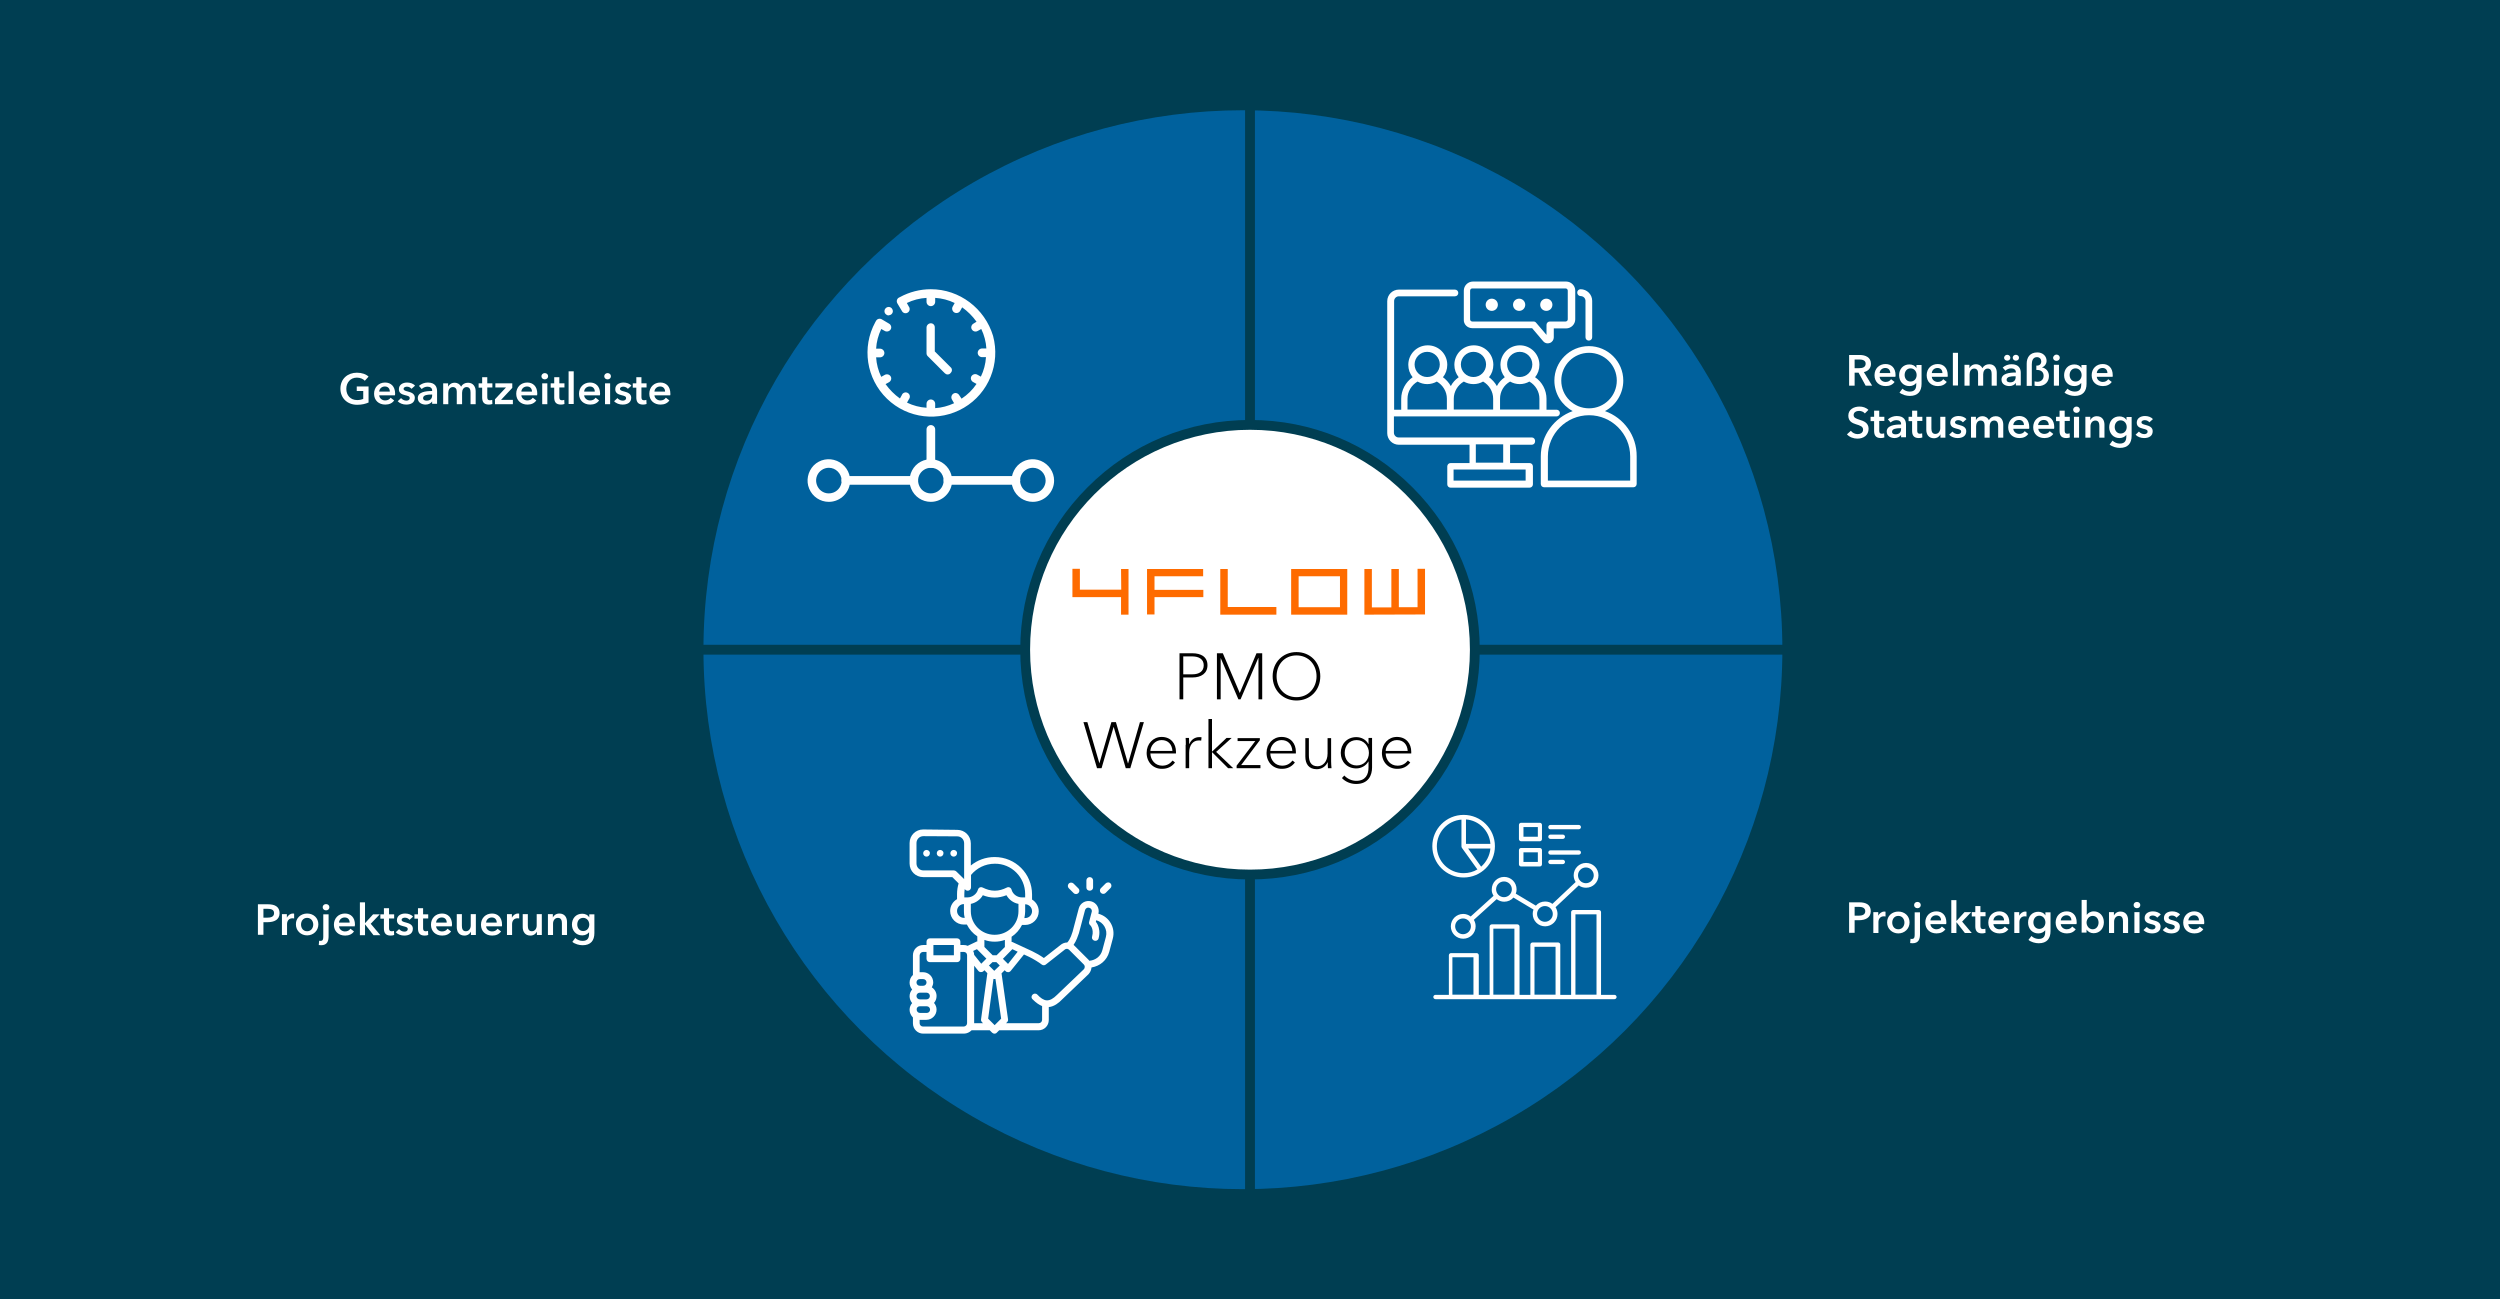 <?xml version="1.0" encoding="UTF-8"?>
<svg xmlns="http://www.w3.org/2000/svg" xmlns:xlink="http://www.w3.org/1999/xlink" version="1.1" id="Layer_1" x="0px" y="0px" viewBox="0 0 1269.8 660" style="enable-background:new 0 0 1269.8 660;" xml:space="preserve">
<style type="text/css">
	.st0{fill:#003E52;}
	.st1{fill:#00619D;}
	.st2{fill:none;stroke:#003E52;stroke-width:5;stroke-miterlimit:10;}
	.st3{fill:#FFFFFF;}
	.st4{clip-path:url(#SVGID_00000011740807697283842600000007461127516967469237_);}
	.st5{fill:#FE6B00;}
</style>
<rect class="st0" width="1269.8" height="660"></rect>
<g>
	<circle class="st1" cx="631.3" cy="330" r="274"></circle>
	<line class="st2" x1="634.9" y1="55.4" x2="634.9" y2="605"></line>
	<line class="st2" x1="906.3" y1="330" x2="356.9" y2="330"></line>
	<g>
		
			<ellipse transform="matrix(0.707 -0.707 0.707 0.707 -47.382 545.61)" class="st3" cx="634.9" cy="330" rx="114.2" ry="114.2"></ellipse>
		<path class="st0" d="M634.9,218.3c61.7,0,111.7,50,111.7,111.7s-50,111.7-111.7,111.7s-111.7-50-111.7-111.7    S573.2,218.3,634.9,218.3 M634.9,213.3c-31.2,0-60.5,12.1-82.5,34.2c-22,22-34.2,51.4-34.2,82.5s12.1,60.5,34.2,82.5    c22,22,51.4,34.2,82.5,34.2s60.5-12.1,82.5-34.2c22-22,34.2-51.4,34.2-82.5s-12.1-60.5-34.2-82.5    C695.4,225.4,666.1,213.3,634.9,213.3L634.9,213.3z"></path>
	</g>
</g>
<g>
	<path class="st3" d="M187.3,204.4c-1.6,0.7-3.4,1.2-5.9,1.2c-5,0-8.5-3.4-8.5-8.2c0-5,3.7-8.1,8.4-8.1c2.5,0,4.7,0.8,5.9,2   l-1.9,2.1c-0.8-0.9-2.3-1.6-4-1.6c-3.3,0-5.4,2.5-5.4,5.7c0,3.3,2.1,5.7,5.5,5.7c1.2,0,2.2-0.2,3.1-0.6v-4h-3.3v-2.3h6V204.4z"></path>
	<path class="st3" d="M200.6,200.8h-8c0.1,1.5,1.5,2.6,3,2.6c1.3,0,2.2-0.5,2.8-1.4l1.8,1.4c-1,1.4-2.5,2.1-4.5,2.1   c-3.3,0-5.7-2.1-5.7-5.5c0-3.4,2.4-5.7,5.6-5.7c2.9,0,5.1,1.9,5.1,5.7C200.6,200.4,200.6,200.6,200.6,200.8z M198,198.9   c0-1.4-0.8-2.6-2.5-2.6c-1.6,0-2.8,1.1-2.9,2.6H198z"></path>
	<path class="st3" d="M209,197.5c-0.5-0.6-1.3-1.1-2.3-1.1c-0.8,0-1.7,0.3-1.7,1.1c0,0.8,0.8,1,2.3,1.4c1.6,0.4,3.4,1.1,3.4,3.1   c0,2.6-2.1,3.5-4.4,3.5c-1.6,0-3.3-0.6-4.3-1.7l1.7-1.6c0.6,0.7,1.6,1.3,2.7,1.3c0.8,0,1.7-0.3,1.7-1.3c0-0.9-0.8-1.1-2.4-1.5   c-1.6-0.4-3.1-1-3.1-3c0-2.4,2.1-3.4,4.2-3.4c1.5,0,3.1,0.5,4,1.6L209,197.5z"></path>
	<path class="st3" d="M219.5,203.9L219.5,203.9c-0.6,0.9-1.8,1.6-3.3,1.6c-1.7,0-4-0.8-4-3.3c0-3.1,4-3.6,7.3-3.6v-0.3   c0-1.3-1.1-1.9-2.4-1.9c-1.1,0-2.2,0.5-2.9,1.2l-1.4-1.6c1.2-1.1,2.9-1.7,4.5-1.7c3.8,0,4.7,2.3,4.7,4.4v6.4h-2.5V203.9z    M219.5,200.4h-0.6c-1.7,0-4,0.2-4,1.8c0,1,0.9,1.3,1.8,1.3c1.8,0,2.8-1,2.8-2.7V200.4z"></path>
	<path class="st3" d="M241.6,198.7v6.6h-2.6v-5.9c0-1.3-0.3-2.8-2-2.8c-1.6,0-2.3,1.5-2.3,2.9v5.8H232v-6.4c0-1.3-0.6-2.3-2-2.3   c-1.6,0-2.3,1.5-2.3,2.9v5.8h-2.6v-10.6h2.5v1.7h0c0.5-1,1.6-2,3.3-2c1.6,0,2.7,0.8,3.3,2c0.7-1.3,1.9-2,3.5-2   C240.4,194.4,241.6,196.5,241.6,198.7z"></path>
	<path class="st3" d="M243.1,196.8v-2.1h1.8v-3.1h2.6v3.1h2.6v2.1h-2.6v4.9c0,0.9,0.2,1.6,1.4,1.6c0.4,0,0.8-0.1,1.1-0.2l0.1,2.1   c-0.5,0.2-1.2,0.3-1.8,0.3c-2.8,0-3.4-1.7-3.4-3.7v-4.9H243.1z"></path>
	<path class="st3" d="M251.3,202.9l5.7-6.1h-5.4v-2.1h8.6v2.3l-5.7,6.1h6v2.2h-9.1V202.9z"></path>
	<path class="st3" d="M272.8,200.8h-8c0.1,1.5,1.5,2.6,3,2.6c1.3,0,2.2-0.5,2.8-1.4l1.8,1.4c-1,1.4-2.5,2.1-4.5,2.1   c-3.3,0-5.7-2.1-5.7-5.5c0-3.4,2.4-5.7,5.6-5.7c2.9,0,5.1,1.9,5.1,5.7C272.8,200.4,272.8,200.6,272.8,200.8z M270.2,198.9   c0-1.4-0.8-2.6-2.5-2.6c-1.6,0-2.8,1.1-2.9,2.6H270.2z"></path>
	<path class="st3" d="M276.7,189.5c1,0,1.7,0.7,1.7,1.6c0,0.9-0.7,1.6-1.7,1.6c-1,0-1.7-0.7-1.7-1.6   C275,190.3,275.7,189.5,276.7,189.5z M275.4,194.7h2.6v10.6h-2.6V194.7z"></path>
	<path class="st3" d="M279.7,196.8v-2.1h1.8v-3.1h2.6v3.1h2.6v2.1h-2.6v4.9c0,0.9,0.2,1.6,1.4,1.6c0.4,0,0.8-0.1,1.1-0.2l0.1,2.1   c-0.5,0.2-1.2,0.3-1.8,0.3c-2.8,0-3.4-1.7-3.4-3.7v-4.9H279.7z"></path>
	<path class="st3" d="M288.8,188.6h2.6v16.6h-2.6V188.6z"></path>
	<path class="st3" d="M304.7,200.8h-8c0.1,1.5,1.5,2.6,3,2.6c1.3,0,2.2-0.5,2.8-1.4l1.8,1.4c-1,1.4-2.5,2.1-4.5,2.1   c-3.3,0-5.7-2.1-5.7-5.5c0-3.4,2.4-5.7,5.6-5.7c2.9,0,5.1,1.9,5.1,5.7C304.7,200.4,304.7,200.6,304.7,200.8z M302.1,198.9   c0-1.4-0.8-2.6-2.5-2.6c-1.6,0-2.8,1.1-2.9,2.6H302.1z"></path>
	<path class="st3" d="M308.6,189.5c1,0,1.7,0.7,1.7,1.6c0,0.9-0.7,1.6-1.7,1.6c-1,0-1.7-0.7-1.7-1.6   C306.9,190.3,307.6,189.5,308.6,189.5z M307.3,194.7h2.6v10.6h-2.6V194.7z"></path>
	<path class="st3" d="M318.9,197.5c-0.5-0.6-1.3-1.1-2.3-1.1c-0.8,0-1.7,0.3-1.7,1.1c0,0.8,0.8,1,2.3,1.4c1.6,0.4,3.4,1.1,3.4,3.1   c0,2.6-2.1,3.5-4.4,3.5c-1.6,0-3.3-0.6-4.3-1.7l1.7-1.6c0.6,0.7,1.6,1.3,2.7,1.3c0.8,0,1.7-0.3,1.7-1.3c0-0.9-0.8-1.1-2.4-1.5   c-1.6-0.4-3.1-1-3.1-3c0-2.4,2.1-3.4,4.2-3.4c1.5,0,3.1,0.5,4,1.6L318.9,197.5z"></path>
	<path class="st3" d="M321.4,196.8v-2.1h1.8v-3.1h2.6v3.1h2.6v2.1h-2.6v4.9c0,0.9,0.2,1.6,1.4,1.6c0.4,0,0.8-0.1,1.1-0.2l0.1,2.1   c-0.5,0.2-1.2,0.3-1.8,0.3c-2.8,0-3.4-1.7-3.4-3.7v-4.9H321.4z"></path>
	<path class="st3" d="M340.4,200.8h-8c0.1,1.5,1.5,2.6,3,2.6c1.3,0,2.2-0.5,2.8-1.4l1.8,1.4c-1,1.4-2.5,2.1-4.5,2.1   c-3.3,0-5.7-2.1-5.7-5.5c0-3.4,2.4-5.7,5.6-5.7c2.9,0,5.1,1.9,5.1,5.7C340.5,200.4,340.5,200.6,340.4,200.8z M337.8,198.9   c0-1.4-0.8-2.6-2.5-2.6c-1.6,0-2.8,1.1-2.9,2.6H337.8z"></path>
</g>
<g>
	<path class="st3" d="M939.2,180.3h5.4c2.9,0,5.7,1.2,5.7,4.5c0,2.2-1.4,3.7-3.6,4.2l4.2,6.9h-3.3l-3.6-6.6h-2v6.6h-2.8V180.3z    M944.3,187c1.6,0,3.3-0.4,3.3-2.3c0-1.7-1.7-2.1-3.1-2.1H942v4.4H944.3z"></path>
	<path class="st3" d="M962.7,191.4h-8c0.1,1.5,1.5,2.6,3,2.6c1.3,0,2.2-0.5,2.8-1.4l1.8,1.4c-1,1.4-2.5,2.1-4.5,2.1   c-3.3,0-5.7-2.1-5.7-5.5c0-3.4,2.4-5.7,5.6-5.7c2.9,0,5.1,1.9,5.1,5.7C962.7,191,962.7,191.2,962.7,191.4z M960.1,189.5   c0-1.4-0.8-2.6-2.5-2.6c-1.6,0-2.8,1.1-2.9,2.6H960.1z"></path>
	<path class="st3" d="M976,185.3v9.6c0,3.8-1.8,6.2-6,6.2c-1.7,0-3.9-0.6-5.2-1.7l1.5-2c1,1,2.4,1.5,3.7,1.5c2.6,0,3.3-1.5,3.3-3.6   v-0.8h0c-0.8,1-2,1.6-3.5,1.6c-3.2,0-5.2-2.5-5.2-5.5c0-3.1,2-5.5,5.2-5.5c1.5,0,2.9,0.6,3.6,1.9h0v-1.6H976z M967.4,190.5   c0,1.7,1.1,3.3,3,3.3c2,0,3.1-1.6,3.1-3.3c0-1.8-1.2-3.4-3.1-3.4S967.4,188.7,967.4,190.5z"></path>
	<path class="st3" d="M989.2,191.4h-8c0.1,1.5,1.5,2.6,3,2.6c1.3,0,2.2-0.5,2.8-1.4l1.8,1.4c-1,1.4-2.5,2.1-4.5,2.1   c-3.3,0-5.7-2.1-5.7-5.5c0-3.4,2.4-5.7,5.6-5.7c2.9,0,5.1,1.9,5.1,5.7C989.3,191,989.3,191.2,989.2,191.4z M986.6,189.5   c0-1.4-0.8-2.6-2.5-2.6c-1.6,0-2.8,1.1-2.9,2.6H986.6z"></path>
	<path class="st3" d="M991.9,179.2h2.6v16.6h-2.6V179.2z"></path>
	<path class="st3" d="M1014.2,189.3v6.6h-2.6V190c0-1.3-0.3-2.8-2-2.8c-1.6,0-2.3,1.5-2.3,2.9v5.8h-2.6v-6.4c0-1.3-0.6-2.3-2-2.3   c-1.6,0-2.3,1.5-2.3,2.9v5.8h-2.6v-10.6h2.5v1.7h0c0.5-1,1.6-2,3.3-2c1.6,0,2.7,0.8,3.3,2c0.7-1.3,1.9-2,3.5-2   C1013.1,185,1014.2,187.1,1014.2,189.3z"></path>
	<path class="st3" d="M1023.9,194.5L1023.9,194.5c-0.6,0.9-1.8,1.6-3.3,1.6c-1.7,0-4-0.8-4-3.3c0-3.1,4-3.6,7.3-3.6V189   c0-1.3-1.1-1.9-2.4-1.9c-1.1,0-2.2,0.5-2.9,1.2l-1.4-1.6c1.2-1.1,2.9-1.7,4.5-1.7c3.8,0,4.7,2.3,4.7,4.4v6.4h-2.5V194.5z    M1019.5,180.2c0.9,0,1.6,0.7,1.6,1.5c0,0.9-0.7,1.5-1.6,1.5c-0.9,0-1.6-0.7-1.6-1.5C1018,180.9,1018.6,180.2,1019.5,180.2z    M1023.8,191.1h-0.6c-1.7,0-4,0.2-4,1.8c0,1,0.9,1.3,1.8,1.3c1.8,0,2.8-1,2.8-2.7V191.1z M1023.9,180.2c0.9,0,1.6,0.7,1.6,1.5   c0,0.9-0.7,1.5-1.6,1.5s-1.6-0.7-1.6-1.5C1022.3,180.9,1023,180.2,1023.9,180.2z"></path>
	<path class="st3" d="M1029.4,184.7c0-3,1.5-5.7,5.4-5.7c2.8,0,4.7,1.9,4.7,4.3c0,1.5-1,2.9-2.4,3.3v0c2.2,0.4,3.6,2.1,3.6,4.4   c0,3-2.1,5.1-5.4,5.1c-0.6,0-1.2-0.1-1.9-0.2v-2.2c0.4,0.1,1.1,0.2,1.5,0.2c1.8,0,3.1-1.2,3.1-3c0-2.1-1.5-3-3.4-3h-0.3v-2.2h0.3   c1.3,0,2.2-0.8,2.2-2.1c0-1.1-0.7-2.2-2.2-2.2c-2.1,0-2.6,2-2.6,3.6v11h-2.6V184.7z"></path>
	<path class="st3" d="M1044.5,180.1c1,0,1.7,0.7,1.7,1.6c0,0.9-0.7,1.6-1.7,1.6s-1.7-0.7-1.7-1.6   C1042.9,180.9,1043.6,180.1,1044.5,180.1z M1043.2,185.3h2.6v10.6h-2.6V185.3z"></path>
	<path class="st3" d="M1059.8,185.3v9.6c0,3.8-1.8,6.2-6,6.2c-1.7,0-3.9-0.6-5.2-1.7l1.5-2c1,1,2.4,1.5,3.7,1.5   c2.6,0,3.3-1.5,3.3-3.6v-0.8h0c-0.8,1-2,1.6-3.5,1.6c-3.2,0-5.2-2.5-5.2-5.5c0-3.1,2-5.5,5.2-5.5c1.5,0,2.9,0.6,3.6,1.9h0v-1.6   H1059.8z M1051.2,190.5c0,1.7,1.1,3.3,3,3.3c2,0,3.1-1.6,3.1-3.3c0-1.8-1.2-3.4-3.1-3.4S1051.2,188.7,1051.2,190.5z"></path>
	<path class="st3" d="M1073,191.4h-8c0.1,1.5,1.5,2.6,3,2.6c1.3,0,2.2-0.5,2.8-1.4l1.8,1.4c-1,1.4-2.5,2.1-4.5,2.1   c-3.3,0-5.7-2.1-5.7-5.5c0-3.4,2.4-5.7,5.6-5.7c2.9,0,5.1,1.9,5.1,5.7C1073.1,191,1073.1,191.2,1073,191.4z M1070.4,189.5   c0-1.4-0.8-2.6-2.5-2.6c-1.6,0-2.8,1.1-2.9,2.6H1070.4z"></path>
	<path class="st3" d="M947.2,210c-0.6-0.8-1.8-1.3-2.9-1.3c-1.3,0-2.8,0.6-2.8,2.1c0,1.4,1.2,1.8,3,2.4c2,0.6,4.6,1.5,4.6,4.6   c0,3.3-2.6,5-5.7,5c-2,0-4.1-0.8-5.3-2.2l2-1.8c0.8,1.1,2.2,1.7,3.4,1.7c1.3,0,2.8-0.6,2.8-2.3c0-1.6-1.6-2.1-3.6-2.7   c-1.9-0.6-3.9-1.5-3.9-4.4c0-3.2,2.9-4.6,5.7-4.6c1.6,0,3.3,0.5,4.5,1.7L947.2,210z"></path>
	<path class="st3" d="M950.1,213.8v-2.1h1.8v-3.1h2.6v3.1h2.6v2.1h-2.6v4.9c0,0.9,0.2,1.6,1.4,1.6c0.4,0,0.8-0.1,1.1-0.2l0.1,2.1   c-0.5,0.2-1.2,0.3-1.8,0.3c-2.8,0-3.4-1.7-3.4-3.7v-4.9H950.1z"></path>
	<path class="st3" d="M965.6,220.9L965.6,220.9c-0.6,0.9-1.8,1.6-3.3,1.6c-1.7,0-4-0.8-4-3.3c0-3.1,4-3.6,7.3-3.6v-0.3   c0-1.3-1.1-1.9-2.4-1.9c-1.1,0-2.2,0.5-2.9,1.2l-1.4-1.6c1.2-1.1,2.9-1.7,4.5-1.7c3.8,0,4.7,2.3,4.7,4.4v6.4h-2.5V220.9z    M965.6,217.5H965c-1.7,0-4,0.2-4,1.8c0,1,0.9,1.3,1.8,1.3c1.8,0,2.8-1,2.8-2.7V217.5z"></path>
	<path class="st3" d="M969.4,213.8v-2.1h1.8v-3.1h2.6v3.1h2.6v2.1h-2.6v4.9c0,0.9,0.2,1.6,1.4,1.6c0.4,0,0.8-0.1,1.1-0.2l0.1,2.1   c-0.5,0.2-1.2,0.3-1.8,0.3c-2.8,0-3.4-1.7-3.4-3.7v-4.9H969.4z"></path>
	<path class="st3" d="M988.1,222.3h-2.5v-1.7h0c-0.5,1.1-1.7,2-3.3,2c-2.8,0-3.9-2.1-3.9-4.3v-6.6h2.6v5.9c0,1.3,0.3,2.8,2,2.8   c1.7,0,2.5-1.5,2.5-2.9v-5.8h2.6V222.3z"></path>
	<path class="st3" d="M997,214.5c-0.5-0.6-1.3-1.1-2.3-1.1c-0.8,0-1.7,0.3-1.7,1.1c0,0.8,0.8,1,2.3,1.4c1.6,0.4,3.4,1.1,3.4,3.1   c0,2.6-2.1,3.5-4.4,3.5c-1.6,0-3.3-0.6-4.3-1.7l1.7-1.6c0.6,0.7,1.6,1.3,2.7,1.3c0.8,0,1.7-0.3,1.7-1.3c0-0.9-0.8-1.1-2.4-1.5   c-1.6-0.4-3.1-1-3.1-3c0-2.4,2.1-3.4,4.2-3.4c1.5,0,3.1,0.5,4,1.6L997,214.5z"></path>
	<path class="st3" d="M1017.5,215.7v6.6h-2.6v-5.9c0-1.3-0.3-2.8-2-2.8c-1.7,0-2.3,1.5-2.3,2.9v5.8h-2.6v-6.4c0-1.3-0.6-2.3-2-2.3   c-1.6,0-2.3,1.5-2.3,2.9v5.8h-2.6v-10.6h2.5v1.7h0c0.5-1,1.6-2,3.3-2c1.6,0,2.7,0.8,3.3,2c0.7-1.3,1.9-2,3.5-2   C1016.4,211.4,1017.5,213.5,1017.5,215.7z"></path>
	<path class="st3" d="M1030.6,217.8h-8c0.1,1.5,1.5,2.6,3,2.6c1.3,0,2.2-0.5,2.8-1.4l1.8,1.4c-1,1.4-2.5,2.1-4.5,2.1   c-3.3,0-5.7-2.1-5.7-5.5c0-3.4,2.4-5.7,5.6-5.7c2.9,0,5.1,1.9,5.1,5.7C1030.7,217.4,1030.7,217.6,1030.6,217.8z M1028,215.9   c0-1.4-0.8-2.6-2.5-2.6c-1.6,0-2.8,1.1-2.9,2.6H1028z"></path>
	<path class="st3" d="M1043.3,217.8h-8c0.1,1.5,1.5,2.6,3,2.6c1.3,0,2.2-0.5,2.8-1.4l1.8,1.4c-1,1.4-2.5,2.1-4.5,2.1   c-3.3,0-5.7-2.1-5.7-5.5c0-3.4,2.4-5.7,5.6-5.7c2.9,0,5.1,1.9,5.1,5.7C1043.3,217.4,1043.3,217.6,1043.3,217.8z M1040.6,215.9   c0-1.4-0.8-2.6-2.5-2.6c-1.6,0-2.8,1.1-2.9,2.6H1040.6z"></path>
	<path class="st3" d="M1044.3,213.8v-2.1h1.8v-3.1h2.6v3.1h2.6v2.1h-2.6v4.9c0,0.9,0.2,1.6,1.4,1.6c0.4,0,0.8-0.1,1.1-0.2l0.1,2.1   c-0.5,0.2-1.2,0.3-1.8,0.3c-2.8,0-3.4-1.7-3.4-3.7v-4.9H1044.3z"></path>
	<path class="st3" d="M1054.7,206.5c1,0,1.7,0.7,1.7,1.6c0,0.9-0.7,1.6-1.7,1.6c-1,0-1.7-0.7-1.7-1.6   C1053,207.3,1053.7,206.5,1054.7,206.5z M1053.4,211.7h2.6v10.6h-2.6V211.7z"></path>
	<path class="st3" d="M1059.2,211.7h2.5v1.7h0c0.5-1.1,1.7-2,3.3-2c2.8,0,3.9,2.1,3.9,4.3v6.6h-2.6v-5.9c0-1.3-0.3-2.8-2-2.8   c-1.7,0-2.5,1.5-2.5,2.9v5.8h-2.6V211.7z"></path>
	<path class="st3" d="M1082.7,211.7v9.6c0,3.8-1.8,6.2-6,6.2c-1.7,0-3.9-0.6-5.2-1.7l1.5-2c1,1,2.4,1.5,3.7,1.5   c2.6,0,3.3-1.5,3.3-3.6v-0.8h0c-0.8,1-2,1.6-3.5,1.6c-3.2,0-5.2-2.5-5.2-5.5c0-3.1,2-5.5,5.2-5.5c1.5,0,2.9,0.6,3.6,1.9h0v-1.6   H1082.7z M1074.1,216.9c0,1.7,1.1,3.3,3,3.3c2,0,3.1-1.6,3.1-3.3c0-1.8-1.2-3.4-3.1-3.4S1074.1,215.1,1074.1,216.9z"></path>
	<path class="st3" d="M1091.7,214.5c-0.5-0.6-1.3-1.1-2.3-1.1c-0.8,0-1.7,0.3-1.7,1.1c0,0.8,0.8,1,2.3,1.4c1.6,0.4,3.4,1.1,3.4,3.1   c0,2.6-2.1,3.5-4.4,3.5c-1.6,0-3.3-0.6-4.3-1.7l1.7-1.6c0.6,0.7,1.6,1.3,2.7,1.3c0.8,0,1.7-0.3,1.7-1.3c0-0.9-0.8-1.1-2.4-1.5   c-1.6-0.4-3.1-1-3.1-3c0-2.4,2.1-3.4,4.2-3.4c1.5,0,3.1,0.5,4,1.6L1091.7,214.5z"></path>
</g>
<g>
	<path class="st3" d="M939.2,458.3h5.1c3.6,0,5.9,1.3,5.9,4.5c0,3.4-2.8,4.6-6.1,4.6H942v6.4h-2.8V458.3z M943.9,465.1   c1.8,0,3.5-0.4,3.5-2.3c0-1.8-1.7-2.2-3.4-2.2h-2v4.5H943.9z"></path>
	<path class="st3" d="M951.5,463.3h2.5v1.8h0c0.6-1.2,1.7-2.1,3.1-2.1c0.2,0,0.5,0,0.6,0.1v2.4c-0.4-0.1-0.6-0.1-0.8-0.1   c-2.4,0-2.8,2.1-2.8,2.8v5.7h-2.6V463.3z"></path>
	<path class="st3" d="M964.2,463c3.2,0,5.7,2.2,5.7,5.5s-2.6,5.6-5.7,5.6s-5.7-2.3-5.7-5.6S961,463,964.2,463z M964.2,472   c2.1,0,3.1-1.8,3.1-3.4s-1-3.4-3.1-3.4c-2.1,0-3.1,1.7-3.1,3.4S962.1,472,964.2,472z"></path>
	<path class="st3" d="M975.2,463.3v11.2c0,2.5-0.7,4.6-3.8,4.6c-0.4,0-0.9-0.1-1.2-0.1l0.2-2.2c0.2,0.1,0.5,0.1,0.7,0.1   c1.3,0,1.4-1,1.4-2.2v-11.3H975.2z M973.9,458.1c1,0,1.7,0.7,1.7,1.6s-0.7,1.6-1.7,1.6s-1.7-0.7-1.7-1.6S972.9,458.1,973.9,458.1z"></path>
	<path class="st3" d="M988.5,469.4h-8c0.1,1.5,1.5,2.6,3,2.6c1.3,0,2.2-0.5,2.8-1.4l1.8,1.4c-1,1.4-2.5,2.1-4.5,2.1   c-3.3,0-5.7-2.1-5.7-5.5c0-3.4,2.4-5.7,5.6-5.7c2.9,0,5.1,1.9,5.1,5.7C988.5,469,988.5,469.2,988.5,469.4z M985.9,467.5   c0-1.4-0.8-2.6-2.5-2.6c-1.6,0-2.8,1.1-2.9,2.6H985.9z"></path>
	<path class="st3" d="M991.1,457.2h2.6v10.5h0.1l4-4.4h3.4l-4.6,4.8l4.9,5.8H998l-4.2-5.4h-0.1v5.4h-2.6V457.2z"></path>
	<path class="st3" d="M1001.5,465.4v-2.1h1.8v-3.1h2.6v3.1h2.6v2.1h-2.6v4.9c0,0.9,0.2,1.6,1.4,1.6c0.4,0,0.8-0.1,1.1-0.2l0.1,2.1   c-0.5,0.2-1.2,0.3-1.8,0.3c-2.8,0-3.4-1.7-3.4-3.7v-4.9H1001.5z"></path>
	<path class="st3" d="M1020.5,469.4h-8c0.1,1.5,1.5,2.6,3,2.6c1.3,0,2.2-0.5,2.8-1.4l1.8,1.4c-1,1.4-2.5,2.1-4.5,2.1   c-3.3,0-5.7-2.1-5.7-5.5c0-3.4,2.4-5.7,5.6-5.7c2.9,0,5.1,1.9,5.1,5.7C1020.6,469,1020.6,469.2,1020.5,469.4z M1017.9,467.5   c0-1.4-0.8-2.6-2.5-2.6c-1.6,0-2.8,1.1-2.9,2.6H1017.9z"></path>
	<path class="st3" d="M1023.1,463.3h2.5v1.8h0c0.6-1.2,1.7-2.1,3.1-2.1c0.2,0,0.5,0,0.6,0.1v2.4c-0.4-0.1-0.6-0.1-0.8-0.1   c-2.4,0-2.8,2.1-2.8,2.8v5.7h-2.6V463.3z"></path>
	<path class="st3" d="M1041.5,463.3v9.6c0,3.8-1.8,6.2-6,6.2c-1.7,0-3.9-0.6-5.2-1.7l1.5-2c1,1,2.4,1.5,3.7,1.5   c2.6,0,3.3-1.5,3.3-3.6v-0.8h0c-0.8,1-2,1.6-3.5,1.6c-3.2,0-5.2-2.5-5.2-5.5c0-3.1,2-5.5,5.2-5.5c1.5,0,2.9,0.6,3.6,1.9h0v-1.6   H1041.5z M1032.8,468.5c0,1.7,1.1,3.3,3,3.3c2,0,3.1-1.6,3.1-3.3c0-1.8-1.2-3.4-3.1-3.4S1032.8,466.7,1032.8,468.5z"></path>
	<path class="st3" d="M1054.7,469.4h-8c0.1,1.5,1.5,2.6,3,2.6c1.3,0,2.2-0.5,2.8-1.4l1.8,1.4c-1,1.4-2.5,2.1-4.5,2.1   c-3.3,0-5.7-2.1-5.7-5.5c0-3.4,2.4-5.7,5.6-5.7c2.9,0,5.1,1.9,5.1,5.7C1054.7,469,1054.7,469.2,1054.7,469.4z M1052.1,467.5   c0-1.4-0.8-2.6-2.5-2.6c-1.6,0-2.8,1.1-2.9,2.6H1052.1z"></path>
	<path class="st3" d="M1059.9,457.2v7.4h0.1c0.5-0.7,1.6-1.7,3.5-1.7c3,0,5.1,2.4,5.1,5.5c0,3.1-2,5.6-5.2,5.6   c-1.5,0-2.9-0.7-3.6-1.9h0v1.6h-2.5v-16.6H1059.9z M1062.9,465.2c-1.9,0-3.1,1.8-3.1,3.4s1.2,3.4,3.1,3.4c2,0,3-1.8,3-3.4   S1065,465.2,1062.9,465.2z"></path>
	<path class="st3" d="M1071.2,463.3h2.5v1.7h0c0.5-1.1,1.7-2,3.3-2c2.8,0,3.9,2.1,3.9,4.3v6.6h-2.6V468c0-1.3-0.3-2.8-2-2.8   c-1.7,0-2.5,1.5-2.5,2.9v5.8h-2.6V463.3z"></path>
	<path class="st3" d="M1085.4,458.1c1,0,1.7,0.7,1.7,1.6s-0.7,1.6-1.7,1.6s-1.7-0.7-1.7-1.6S1084.4,458.1,1085.4,458.1z    M1084.1,463.3h2.6v10.6h-2.6V463.3z"></path>
	<path class="st3" d="M1095.7,466.1c-0.5-0.6-1.3-1.1-2.3-1.1c-0.8,0-1.7,0.3-1.7,1.1c0,0.8,0.8,1,2.3,1.4c1.6,0.4,3.4,1.1,3.4,3.1   c0,2.6-2.1,3.5-4.4,3.5c-1.6,0-3.3-0.6-4.3-1.7l1.7-1.6c0.6,0.7,1.6,1.3,2.7,1.3c0.8,0,1.7-0.3,1.7-1.3c0-0.9-0.8-1.1-2.4-1.5   c-1.6-0.4-3.1-1-3.1-3c0-2.4,2.1-3.4,4.2-3.4c1.5,0,3.1,0.5,4,1.6L1095.7,466.1z"></path>
	<path class="st3" d="M1105.5,466.1c-0.5-0.6-1.3-1.1-2.3-1.1c-0.8,0-1.7,0.3-1.7,1.1c0,0.8,0.8,1,2.3,1.4c1.6,0.4,3.4,1.1,3.4,3.1   c0,2.6-2.1,3.5-4.4,3.5c-1.6,0-3.3-0.6-4.3-1.7l1.7-1.6c0.6,0.7,1.6,1.3,2.7,1.3c0.8,0,1.7-0.3,1.7-1.3c0-0.9-0.8-1.1-2.4-1.5   c-1.6-0.4-3.1-1-3.1-3c0-2.4,2.1-3.4,4.2-3.4c1.5,0,3.1,0.5,4,1.6L1105.5,466.1z"></path>
	<path class="st3" d="M1119.5,469.4h-8c0.1,1.5,1.5,2.6,3,2.6c1.3,0,2.2-0.5,2.8-1.4l1.8,1.4c-1,1.4-2.5,2.1-4.5,2.1   c-3.3,0-5.7-2.1-5.7-5.5c0-3.4,2.4-5.7,5.6-5.7c2.9,0,5.1,1.9,5.1,5.7C1119.5,469,1119.5,469.2,1119.5,469.4z M1116.9,467.5   c0-1.4-0.8-2.6-2.5-2.6c-1.6,0-2.8,1.1-2.9,2.6H1116.9z"></path>
</g>
<g>
	<path class="st3" d="M131,459.3h5.1c3.6,0,5.9,1.3,5.9,4.5c0,3.4-2.8,4.6-6.1,4.6h-2.1v6.4H131V459.3z M135.7,466.1   c1.8,0,3.5-0.4,3.5-2.3s-1.7-2.2-3.4-2.2h-2v4.5H135.7z"></path>
	<path class="st3" d="M143.2,464.3h2.5v1.8h0c0.6-1.2,1.7-2.1,3.1-2.1c0.2,0,0.5,0,0.6,0.1v2.4c-0.4-0.1-0.6-0.1-0.8-0.1   c-2.4,0-2.8,2.1-2.8,2.8v5.7h-2.6V464.3z"></path>
	<path class="st3" d="M156,464c3.2,0,5.7,2.2,5.7,5.5c0,3.3-2.6,5.6-5.7,5.6s-5.7-2.3-5.7-5.6C150.2,466.3,152.8,464,156,464z    M156,473c2.1,0,3.1-1.8,3.1-3.4s-1-3.4-3.1-3.4s-3.1,1.7-3.1,3.4S153.9,473,156,473z"></path>
	<path class="st3" d="M166.9,464.3v11.2c0,2.5-0.7,4.6-3.8,4.6c-0.4,0-0.9-0.1-1.2-0.1l0.2-2.2c0.2,0.1,0.5,0.1,0.7,0.1   c1.3,0,1.4-1,1.4-2.2v-11.3H166.9z M165.6,459.2c1,0,1.7,0.7,1.7,1.6c0,0.9-0.7,1.6-1.7,1.6c-1,0-1.7-0.7-1.7-1.6   C163.9,459.9,164.6,459.2,165.6,459.2z"></path>
	<path class="st3" d="M180.2,470.5h-8c0.1,1.5,1.5,2.6,3,2.6c1.3,0,2.2-0.5,2.8-1.4l1.8,1.4c-1,1.4-2.5,2.1-4.5,2.1   c-3.3,0-5.7-2.1-5.7-5.5c0-3.4,2.4-5.7,5.6-5.7c2.9,0,5.1,1.9,5.1,5.7C180.2,470,180.2,470.2,180.2,470.5z M177.6,468.6   c0-1.4-0.8-2.6-2.5-2.6c-1.6,0-2.8,1.1-2.9,2.6H177.6z"></path>
	<path class="st3" d="M182.8,458.3h2.6v10.5h0.1l4-4.4h3.4l-4.6,4.8l4.9,5.8h-3.5l-4.2-5.4h-0.1v5.4h-2.6V458.3z"></path>
	<path class="st3" d="M193.2,466.5v-2.1h1.8v-3.1h2.6v3.1h2.6v2.1h-2.6v4.9c0,0.9,0.2,1.6,1.4,1.6c0.4,0,0.8-0.1,1.1-0.2l0.1,2.1   c-0.5,0.2-1.2,0.3-1.8,0.3c-2.8,0-3.4-1.7-3.4-3.7v-4.9H193.2z"></path>
	<path class="st3" d="M208,467.2c-0.5-0.6-1.3-1.1-2.3-1.1c-0.8,0-1.7,0.3-1.7,1.1c0,0.8,0.8,1,2.3,1.4c1.6,0.4,3.4,1.1,3.4,3.1   c0,2.6-2.1,3.5-4.4,3.5c-1.6,0-3.3-0.6-4.3-1.7l1.7-1.6c0.6,0.7,1.6,1.3,2.7,1.3c0.8,0,1.7-0.3,1.7-1.3c0-0.9-0.8-1.1-2.4-1.5   c-1.6-0.4-3.1-1-3.1-3c0-2.4,2.1-3.4,4.2-3.4c1.5,0,3.1,0.5,4,1.6L208,467.2z"></path>
	<path class="st3" d="M210.5,466.5v-2.1h1.8v-3.1h2.6v3.1h2.6v2.1h-2.6v4.9c0,0.9,0.2,1.6,1.4,1.6c0.4,0,0.8-0.1,1.1-0.2l0.1,2.1   c-0.5,0.2-1.2,0.3-1.8,0.3c-2.8,0-3.4-1.7-3.4-3.7v-4.9H210.5z"></path>
	<path class="st3" d="M229.5,470.5h-8c0.1,1.5,1.5,2.6,3,2.6c1.3,0,2.2-0.5,2.8-1.4l1.8,1.4c-1,1.4-2.5,2.1-4.5,2.1   c-3.3,0-5.7-2.1-5.7-5.5c0-3.4,2.4-5.7,5.6-5.7c2.9,0,5.1,1.9,5.1,5.7C229.5,470,229.5,470.2,229.5,470.5z M226.9,468.6   c0-1.4-0.8-2.6-2.5-2.6c-1.6,0-2.8,1.1-2.9,2.6H226.9z"></path>
	<path class="st3" d="M241.7,474.9h-2.5v-1.7h0c-0.5,1.1-1.7,2-3.3,2c-2.8,0-3.9-2.1-3.9-4.3v-6.6h2.6v5.9c0,1.3,0.3,2.8,2,2.8   c1.7,0,2.5-1.5,2.5-2.9v-5.8h2.6V474.9z"></path>
	<path class="st3" d="M254.9,470.5h-8c0.1,1.5,1.5,2.6,3,2.6c1.3,0,2.2-0.5,2.8-1.4l1.8,1.4c-1,1.4-2.5,2.1-4.5,2.1   c-3.3,0-5.7-2.1-5.7-5.5c0-3.4,2.4-5.7,5.6-5.7c2.9,0,5.1,1.9,5.1,5.7C255,470,255,470.2,254.9,470.5z M252.3,468.6   c0-1.4-0.8-2.6-2.5-2.6c-1.6,0-2.8,1.1-2.9,2.6H252.3z"></path>
	<path class="st3" d="M257.5,464.3h2.5v1.8h0c0.6-1.2,1.7-2.1,3.1-2.1c0.2,0,0.5,0,0.6,0.1v2.4c-0.4-0.1-0.6-0.1-0.8-0.1   c-2.4,0-2.8,2.1-2.8,2.8v5.7h-2.6V464.3z"></path>
	<path class="st3" d="M275.2,474.9h-2.5v-1.7h0c-0.5,1.1-1.7,2-3.3,2c-2.8,0-3.9-2.1-3.9-4.3v-6.6h2.6v5.9c0,1.3,0.3,2.8,2,2.8   c1.7,0,2.5-1.5,2.5-2.9v-5.8h2.6V474.9z"></path>
	<path class="st3" d="M278.3,464.3h2.5v1.7h0c0.5-1.1,1.7-2,3.3-2c2.8,0,3.9,2.1,3.9,4.3v6.6h-2.6v-5.9c0-1.3-0.3-2.8-2-2.8   c-1.7,0-2.5,1.5-2.5,2.9v5.8h-2.6V464.3z"></path>
	<path class="st3" d="M301.9,464.3v9.6c0,3.8-1.8,6.2-6,6.2c-1.7,0-3.9-0.6-5.2-1.7l1.5-2c1,1,2.4,1.5,3.7,1.5   c2.6,0,3.3-1.5,3.3-3.6v-0.8h0c-0.8,1-2,1.6-3.5,1.6c-3.2,0-5.2-2.5-5.2-5.5c0-3.1,2-5.5,5.2-5.5c1.5,0,2.9,0.6,3.6,1.9h0v-1.6   H301.9z M293.2,469.6c0,1.7,1.1,3.3,3,3.3c2,0,3.1-1.6,3.1-3.3c0-1.8-1.2-3.4-3.1-3.4S293.2,467.7,293.2,469.6z"></path>
</g>
<g>
	<path d="M599.1,331.8h6.5c4.4,0,7.7,1.8,7.7,6.1c0,4.1-3.2,6.2-7.6,6.2H601v11.1h-1.9V331.8z M601,342.5h4.6c3.5,0,5.8-1.5,5.8-4.6   s-2.5-4.5-5.8-4.5H601V342.5z"></path>
	<path d="M618.2,331.8h2.9l8.6,20.2l8.5-20.2h2.9v23.4h-1.9v-21h-0.1l-9,21h-1.1l-9-21H620v21h-1.9V331.8z"></path>
	<path d="M658.5,355.8c-6.9,0-12.1-5.2-12.1-12.3s5.2-12.3,12.1-12.3c7,0,12.1,5.2,12.1,12.3S665.5,355.8,658.5,355.8z M658.5,332.9   c-6.2,0-10.1,4.8-10.1,10.6c0,5.7,3.9,10.6,10.1,10.6c6.2,0,10.2-4.9,10.2-10.6C668.7,337.7,664.7,332.9,658.5,332.9z"></path>
	<path d="M558.4,387.7L558.4,387.7l6.1-20.9h2.3l6.1,20.9h0.1l6-20.9h2l-6.9,23.4h-2.3l-6.1-20.9h-0.1l-6.1,20.9h-2.3l-6.9-23.4h2   L558.4,387.7z"></path>
	<path d="M582.4,382.4c0-4.6,3.3-8.1,7.6-8.1c4.8,0,7.3,3.5,7.3,7.5v0.9h-13c0.1,3.3,2.4,6.2,6,6.2c2.3,0,3.9-0.9,5.3-2.6l1.2,1   c-1.7,2.2-3.9,3.2-6.5,3.2C585.7,390.6,582.4,387.1,582.4,382.4z M595.5,381.4c-0.2-3.2-2.1-5.5-5.5-5.5c-3.4,0-5.6,3-5.7,5.5   H595.5z"></path>
	<path d="M602.3,378.3c0-0.9,0-2.5-0.1-3.5h1.7c0.1,0.9,0.1,2.2,0.1,3.1h0.1c0.9-2.2,2.8-3.5,5-3.5c0.5,0,0.8,0,1.2,0.1l-0.2,1.7   c-0.2-0.1-0.8-0.1-1.3-0.1c-2.8,0-4.8,2.3-4.8,6.2v7.9h-1.8V378.3z"></path>
	<path d="M615.6,381.8L615.6,381.8l7.4-7h2.6l-7.9,7.1l8.7,8.3h-2.6l-8.1-8.1h-0.1v8.1h-1.8v-25h1.8V381.8z"></path>
	<path d="M639.8,376.1l-9.4,12.5h9.8v1.6h-12.1v-1.3l9.5-12.5h-9v-1.5h11.3V376.1z"></path>
	<path d="M643.3,382.4c0-4.6,3.3-8.1,7.6-8.1c4.8,0,7.3,3.5,7.3,7.5v0.9h-13c0.1,3.3,2.4,6.2,6,6.2c2.3,0,3.9-0.9,5.3-2.6l1.2,1   c-1.7,2.2-3.9,3.2-6.5,3.2C646.6,390.6,643.3,387.1,643.3,382.4z M656.4,381.4c-0.2-3.2-2.1-5.5-5.5-5.5c-3.4,0-5.6,3-5.7,5.5   H656.4z"></path>
	<path d="M674.5,390.2c-0.1-0.8-0.1-2.2-0.1-3h-0.1c-0.9,2.1-3.1,3.5-5.5,3.5c-4.1,0-5.8-2.8-5.8-6.4v-9.4h1.8v8.7   c0,3,0.9,5.6,4.4,5.6c2.6,0,5.1-2.2,5.1-6.5v-7.8h1.8v11.8c0,0.9,0.1,2.5,0.2,3.5H674.5z"></path>
	<path d="M682.8,393.9c1.6,1.7,3.8,2.7,6.1,2.7c4.7,0,6.2-3.2,6.2-6.8v-3h-0.1c-1.2,2.2-3.7,3.5-6.1,3.5c-4.7,0-7.9-3.4-7.9-7.9   c0-4.5,3.2-8,7.9-8c2.5,0,4.9,1.2,6.1,3.5h0.1v-3.1h1.8v15c0,3.8-1.7,8.4-8.1,8.4c-2.9,0-5.5-1.2-7.2-3L682.8,393.9z M689.1,388.8   c3.6,0,6.2-2.7,6.2-6.4c0-3.4-2.6-6.5-6.2-6.5c-3.9,0-6.1,3-6.1,6.5C683,385.8,685.3,388.8,689.1,388.8z"></path>
	<path d="M701.9,382.4c0-4.6,3.3-8.1,7.6-8.1c4.8,0,7.3,3.5,7.3,7.5v0.9h-13c0.1,3.3,2.4,6.2,6,6.2c2.3,0,3.9-0.9,5.3-2.6l1.2,1   c-1.7,2.2-3.9,3.2-6.5,3.2C705.2,390.6,701.9,387.1,701.9,382.4z M715,381.4c-0.2-3.2-2.1-5.5-5.5-5.5c-3.4,0-5.6,3-5.7,5.5H715z"></path>
</g>
<g>
	<g>
		<defs>
			<rect id="SVGID_1_" x="544.7" y="288.8" width="179.1" height="23.9"></rect>
		</defs>
		<clipPath id="SVGID_00000082367388685657140240000017750495960990007438_">
			<use xlink:href="#SVGID_1_" style="overflow:visible;"></use>
		</clipPath>
		<g style="clip-path:url(#SVGID_00000082367388685657140240000017750495960990007438_);">
			<path class="st5" d="M569.4,289h3.8v23.2h-3.8v-8.9h-24.7v-14.4h3.8v10.6h21L569.4,289L569.4,289z M611.1,292.7h-24.7v6.9h24.8     v3.7h-24.8v8.8h-3.8V289h28.5V292.7L611.1,292.7z M648.3,308.3h-24.7V289h-3.8v23.2h28.5V308.3z M684.3,289h-28.5v23.2h28.5V289     L684.3,289z M659.6,292.7h21v15.7h-21V292.7L659.6,292.7z M723.8,312.1v-23.2H720v19.5h-9.5V289h-3.8v19.5h-9.9v-19.5H693v23.2     L723.8,312.1z"></path>
		</g>
	</g>
</g>
<g>
	<path class="st3" d="M820,505.3h-6.8v-42c0-0.6-0.5-1.1-1.1-1.1h-13c-0.6,0-1.1,0.5-1.1,1.1v42h-5.5v-25.5c0-0.6-0.5-1.1-1.1-1.1   h-13c-0.6,0-1.1,0.5-1.1,1.1v25.5h-5.5v-34.7c0-0.6-0.5-1.1-1.1-1.1h-13c-0.6,0-1.1,0.5-1.1,1.1v34.7h-5.5v-20.1   c0-0.6-0.5-1.1-1.1-1.1h-13c-0.6,0-1.1,0.5-1.1,1.1v20.1h-6.8c-0.6,0-1.1,0.5-1.1,1.1s0.5,1.1,1.1,1.1H820c0.6,0,1.1-0.5,1.1-1.1   S820.6,505.3,820,505.3L820,505.3z M800.2,464.4h10.7v40.8h-10.7V464.4z M779.4,480.9h10.7v24.3h-10.7V480.9z M758.5,471.7h10.7   v33.5h-10.7V471.7z M737.7,486.2h10.7v19h-10.7V486.2z M758.6,455l-11.6,10.5c-1.1-0.8-2.4-1.3-3.8-1.3c-3.5,0-6.3,2.8-6.3,6.3   c0,3.5,2.8,6.3,6.3,6.3s6.3-2.8,6.3-6.3c0-1.2-0.3-2.3-0.9-3.3l11.6-10.5c1.1,0.8,2.4,1.3,3.8,1.3c1.9,0,3.6-0.8,4.7-2.1l10.2,6.1   c-0.3,0.7-0.4,1.4-0.4,2.2c0,3.5,2.8,6.3,6.3,6.3c3.5,0,6.3-2.8,6.3-6.3c0-1.3-0.4-2.4-1-3.4l11.8-11.1c1,0.8,2.3,1.2,3.7,1.2   c3.5,0,6.3-2.8,6.3-6.3c0-3.5-2.8-6.3-6.3-6.3c-3.5,0-6.3,2.8-6.3,6.3c0,1.3,0.4,2.4,1,3.4l-11.8,11.1c-1-0.8-2.3-1.2-3.7-1.2   c-1.9,0-3.6,0.8-4.7,2.1l-10.2-6.1c0.3-0.7,0.4-1.4,0.4-2.2c0-3.5-2.8-6.3-6.3-6.3c-3.5,0-6.3,2.8-6.3,6.3   C757.6,452.9,758,454,758.6,455L758.6,455z M805.5,440.6c2.2,0,4,1.8,4,4c0,2.2-1.8,4-4,4c-2.2,0-4-1.8-4-4   C801.5,442.4,803.3,440.6,805.5,440.6L805.5,440.6z M784.7,460.2c2.2,0,4,1.8,4,4c0,2.2-1.8,4-4,4c-2.2,0-4-1.8-4-4   C780.7,462,782.5,460.2,784.7,460.2L784.7,460.2z M743.1,474.5c-2.2,0-4-1.8-4-4c0-2.2,1.8-4,4-4c2.2,0,4,1.8,4,4   C747.1,472.7,745.3,474.5,743.1,474.5L743.1,474.5z M763.9,447.7c2.2,0,4,1.8,4,4c0,2.2-1.8,4-4,4c-2.2,0-4-1.8-4-4   C759.9,449.5,761.7,447.7,763.9,447.7L763.9,447.7z M743.4,445.7c8.8,0,15.9-7.1,15.9-15.9c0-8.8-7.1-15.9-15.9-15.9   s-15.9,7.1-15.9,15.9C727.5,438.6,734.6,445.7,743.4,445.7L743.4,445.7z M752.3,440.2l-6.6-9.2H757   C756.7,434.6,754.9,437.9,752.3,440.2L752.3,440.2z M744.6,416.2c6.6,0.5,11.9,5.8,12.4,12.4h-12.4V416.2z M742.3,416.3v13.6   c0,0.2,0.1,0.5,0.2,0.7l7.9,11c-2,1.2-4.4,1.9-7,1.9c-7.5,0-13.6-6.1-13.6-13.6C729.8,422.7,735.3,416.8,742.3,416.3L742.3,416.3z    M786.4,420.1c0-0.6,0.5-1.1,1.1-1.1h14.4c0.6,0,1.1,0.5,1.1,1.1c0,0.6-0.5,1.1-1.1,1.1h-14.4C786.9,421.3,786.4,420.8,786.4,420.1   L786.4,420.1z M786.4,425c0-0.6,0.5-1.1,1.1-1.1h6.3c0.6,0,1.1,0.5,1.1,1.1c0,0.6-0.5,1.1-1.1,1.1h-6.3   C786.9,426.1,786.4,425.6,786.4,425L786.4,425z M772.6,427.3h9.5c0.6,0,1.1-0.5,1.1-1.1v-7.2c0-0.6-0.5-1.1-1.1-1.1h-9.5   c-0.6,0-1.1,0.5-1.1,1.1v7.2C771.5,426.8,772,427.3,772.6,427.3L772.6,427.3z M773.8,420.1h7.3v4.9h-7.3V420.1z M786.4,433   c0-0.6,0.5-1.1,1.1-1.1h14.4c0.6,0,1.1,0.5,1.1,1.1c0,0.6-0.5,1.1-1.1,1.1h-14.4C786.9,434.1,786.4,433.6,786.4,433L786.4,433z    M786.4,437.8c0-0.6,0.5-1.1,1.1-1.1h6.3c0.6,0,1.1,0.5,1.1,1.1c0,0.6-0.5,1.1-1.1,1.1h-6.3C786.9,438.9,786.4,438.4,786.4,437.8   L786.4,437.8z M772.6,440.1h9.5c0.6,0,1.1-0.5,1.1-1.1v-7.2c0-0.6-0.5-1.1-1.1-1.1h-9.5c-0.6,0-1.1,0.5-1.1,1.1v7.2   C771.5,439.6,772,440.1,772.6,440.1L772.6,440.1z M773.8,432.9h7.3v4.9h-7.3V432.9z M773.8,432.9"></path>
</g>
<g>
	<path class="st3" d="M778.1,222.2h-67.7c-1.3,0-2.4-1.1-2.4-2.4v-8.3h82.6c1,0,1.7-0.8,1.7-1.7c0-1-0.8-1.7-1.7-1.7h-5.1v-5.5   c0-4.4-2.2-8.6-5.8-11c1.4-1.7,2.2-3.9,2.2-6.3c0-5.5-4.5-9.9-9.9-9.9c-5.5,0-9.9,4.4-9.9,9.9c0,2.4,0.8,4.5,2.2,6.3   c-1.7,1.2-3.1,2.7-4,4.5c-1-1.8-2.4-3.3-4-4.5c1.4-1.7,2.2-3.9,2.2-6.3c0-5.5-4.4-9.9-9.9-9.9c-5.5,0-9.9,4.4-9.9,9.9   c0,2.4,0.8,4.5,2.2,6.3c-1.7,1.2-3.1,2.7-4,4.5c-1-1.8-2.4-3.3-4-4.5c1.4-1.7,2.2-3.9,2.2-6.3c0-5.5-4.4-9.9-9.9-9.9   c-5.5,0-9.9,4.4-9.9,9.9c0,2.4,0.8,4.5,2.2,6.3c-3.6,2.5-5.8,6.6-5.8,11v5.5h-3.6v-55.2c0-1.3,1.1-2.4,2.4-2.4h28.5   c1,0,1.7-0.8,1.7-1.7c0-1-0.8-1.7-1.7-1.7h-28.5c-3.2,0-5.9,2.6-5.9,5.9v67c0,3.2,2.6,5.9,5.9,5.9h35.9v9.3h-9.6   c-1,0-1.7,0.8-1.7,1.7v9.1c0,1,0.8,1.7,1.7,1.7h40.1c1,0,1.7-0.8,1.7-1.7v-9.1c0-1-0.8-1.7-1.7-1.7H767v-9.3h11   c1,0,1.7-0.8,1.7-1.7C779.8,223,779,222.2,778.1,222.2L778.1,222.2z M771.9,178.7c3.6,0,6.4,2.9,6.4,6.4c0,3.6-2.9,6.4-6.4,6.4   c-3.6,0-6.4-2.9-6.4-6.4C765.4,181.6,768.3,178.7,771.9,178.7L771.9,178.7z M767,193.8c1.4,0.8,3.1,1.3,4.9,1.3   c1.8,0,3.5-0.5,4.9-1.3c3.1,1.8,5.1,5.1,5.1,8.7v5.5h-20v-5.5C761.9,198.9,763.8,195.6,767,193.8L767,193.8z M748.4,178.7   c3.6,0,6.4,2.9,6.4,6.4c0,3.6-2.9,6.4-6.4,6.4c-3.6,0-6.4-2.9-6.4-6.4C742,181.6,744.9,178.7,748.4,178.7L748.4,178.7z    M743.5,193.8c1.4,0.8,3.1,1.3,4.9,1.3c1.8,0,3.5-0.5,4.9-1.3c3.1,1.8,5.1,5.1,5.1,8.7v5.5h-20v-5.5   C738.4,198.9,740.4,195.6,743.5,193.8L743.5,193.8z M724.9,178.7c3.6,0,6.4,2.9,6.4,6.4c0,3.6-2.9,6.4-6.4,6.4   c-3.6,0-6.4-2.9-6.4-6.4C718.5,181.6,721.4,178.7,724.9,178.7L724.9,178.7z M714.9,202.5c0-3.6,2-6.9,5.1-8.7   c1.5,0.8,3.1,1.3,4.9,1.3c1.8,0,3.5-0.5,4.9-1.3c3.1,1.8,5.1,5.1,5.1,8.7v5.5h-20V202.5z M774.9,244.1h-36.6v-5.6h36.6V244.1z    M763.5,235h-13.9v-9.3h13.9L763.5,235L763.5,235z M801.1,148.6c0-1,0.8-1.7,1.7-1.7c3.2,0,5.9,2.6,5.9,5.9v18.5   c0,1-0.8,1.7-1.7,1.7c-1,0-1.7-0.8-1.7-1.7v-18.5c0-1.3-1.1-2.4-2.4-2.4C801.9,150.4,801.1,149.6,801.1,148.6L801.1,148.6z    M815.2,208.8c5.5-2.9,9.3-8.8,9.3-15.5c0-9.7-7.9-17.5-17.5-17.5c-9.7,0-17.5,7.9-17.5,17.5c0,6.7,3.8,12.5,9.3,15.5   c-9.4,3.4-16.2,12.4-16.2,23v14c0,1,0.8,1.7,1.7,1.7h45.3c1,0,1.7-0.8,1.7-1.7v-14C831.4,221.2,824.7,212.2,815.2,208.8   L815.2,208.8z M793,193.3c0-7.8,6.3-14.1,14.1-14.1c7.8,0,14.1,6.3,14.1,14.1c0,7.8-6.3,14.1-14.1,14.1   C799.3,207.4,793,201.1,793,193.3L793,193.3z M828,244.1h-41.8v-12.3c0-11.5,9.4-20.9,20.9-20.9s20.9,9.4,20.9,20.9V244.1z    M747.9,166.7h30.3l5.6,6.6c0.6,0.7,1.4,1.1,2.3,1.1c0.4,0,0.7-0.1,1.1-0.2c1.2-0.4,2-1.6,2-2.8v-4.6h6.3c2.5,0,4.6-2.1,4.6-4.6   v-14.6c0-2.5-2.1-4.6-4.6-4.6h-47.4c-2.5,0-4.6,2.1-4.6,4.6v14.6C743.3,164.7,745.3,166.7,747.9,166.7L747.9,166.7z M746.7,147.6   c0-0.6,0.5-1.1,1.1-1.1h47.4c0.6,0,1.1,0.5,1.1,1.1v14.6c0,0.6-0.5,1.1-1.1,1.1h-8c-1,0-1.7,0.8-1.7,1.7v5.1l-5.3-6.2   c-0.3-0.4-0.8-0.6-1.3-0.6h-31.1c-0.6,0-1.1-0.5-1.1-1.1V147.6z M783.2,157c-1.2-1.2-1.2-3.2,0-4.4c0.6-0.6,1.4-0.9,2.2-0.9   c0.8,0,1.6,0.3,2.2,0.9c1.2,1.2,1.2,3.2,0,4.4c-0.6,0.6-1.4,0.9-2.2,0.9c0,0,0,0,0,0C784.6,157.9,783.8,157.6,783.2,157L783.2,157z    M769.4,157c-1.2-1.2-1.2-3.2,0-4.4c0,0,0,0,0,0c0.6-0.6,1.4-0.9,2.2-0.9s1.6,0.3,2.2,0.9c1.2,1.2,1.2,3.2,0,4.4   c-0.6,0.6-1.4,0.9-2.2,0.9C770.8,157.9,770,157.6,769.4,157L769.4,157z M755.5,157c-1.2-1.2-1.2-3.2,0-4.4c0,0,0,0,0,0   c0.6-0.6,1.4-0.9,2.2-0.9c0.8,0,1.6,0.3,2.2,0.9c1.2,1.2,1.2,3.2,0,4.4c-0.6,0.6-1.4,0.9-2.2,0.9   C756.9,157.9,756.1,157.6,755.5,157L755.5,157z M755.5,157"></path>
</g>
<g>
	<path class="st3" d="M421,254.9c-4.4,0-8.3-2.6-10-6.7c-1.7-4-0.7-8.7,2.3-11.8c3.1-3.1,7.7-4,11.8-2.3c4,1.7,6.7,5.6,6.7,10   C431.8,250,426.9,254.9,421,254.9L421,254.9z M421,237.6c-2.6,0-5,1.6-6,4c-1,2.4-0.4,5.2,1.4,7.1c1.9,1.9,4.6,2.4,7.1,1.4   c2.4-1,4-3.4,4-6C427.4,240.5,424.5,237.6,421,237.6L421,237.6z M421,237.6"></path>
	<path class="st3" d="M472.8,254.9c-4.4,0-8.3-2.6-10-6.7c-1.7-4-0.7-8.7,2.3-11.8c3.1-3.1,7.7-4,11.8-2.3c4,1.7,6.7,5.6,6.7,10   C483.6,250,478.7,254.9,472.8,254.9L472.8,254.9z M472.8,237.6c-2.6,0-5,1.6-6,4c-1,2.4-0.4,5.2,1.4,7.1c1.9,1.9,4.6,2.4,7.1,1.4   c2.4-1,4-3.4,4-6C479.3,240.5,476.4,237.6,472.8,237.6L472.8,237.6z M472.8,237.6"></path>
	<path class="st3" d="M524.6,254.9c-4.4,0-8.3-2.6-10-6.7c-1.7-4-0.7-8.7,2.3-11.8c3.1-3.1,7.7-4,11.8-2.3c4,1.7,6.7,5.6,6.7,10   C535.4,250,530.5,254.9,524.6,254.9L524.6,254.9z M524.6,237.6c-2.6,0-5,1.6-6,4c-1,2.4-0.4,5.2,1.4,7.1c1.9,1.9,4.6,2.4,7.1,1.4   c2.4-1,4-3.4,4-6C531.1,240.5,528.2,237.6,524.6,237.6L524.6,237.6z M524.6,237.6"></path>
	<path class="st3" d="M464.1,246.2h-34.5c-1.2,0-2.2-1-2.2-2.2c0-1.2,1-2.2,2.2-2.2h34.5c1.2,0,2.2,1,2.2,2.2   C466.3,245.3,465.3,246.2,464.1,246.2L464.1,246.2z M464.1,246.2"></path>
	<path class="st3" d="M516,246.2h-34.5c-1.2,0-2.2-1-2.2-2.2c0-1.2,1-2.2,2.2-2.2H516c1.2,0,2.2,1,2.2,2.2   C518.1,245.3,517.1,246.2,516,246.2L516,246.2z M516,246.2"></path>
	<path class="st3" d="M472.8,237.6c-1.2,0-2.2-1-2.2-2.2v-17.3c0-1.2,1-2.2,2.2-2.2s2.2,1,2.2,2.2v17.3   C474.9,236.6,474,237.6,472.8,237.6L472.8,237.6z M472.8,237.6"></path>
	<path class="st3" d="M472.8,164.2c-1.2,0-2.2,1-2.2,2.2v13c0,0.6,0.2,1.1,0.6,1.5l8.6,8.6c0.4,0.4,0.9,0.7,1.5,0.7   c0.6,0,1.1-0.2,1.5-0.7c0.4-0.4,0.7-0.9,0.7-1.5s-0.2-1.1-0.7-1.5l-8-8v-12C474.9,165.2,474,164.2,472.8,164.2L472.8,164.2z    M472.8,164.2"></path>
	<path class="st3" d="M472.8,146.9c-5.5,0-10.9,1.4-15.7,4l-0.6,0.3c-1,0.6-1.3,1.9-0.7,2.9l2.2,3.7c0.3,0.6,0.7,1,1.3,1.2   c0.6,0.2,1.2,0.1,1.7-0.2c0.5-0.3,0.9-0.8,1-1.4c0.1-0.6,0-1.2-0.4-1.7l-1-1.8c3.1-1.5,6.5-2.4,10-2.6v2c0,1.2,1,2.2,2.2,2.2   s2.2-1,2.2-2.2v-2c3.4,0.2,6.8,1.1,9.9,2.6l-1,1.8c-0.6,1-0.2,2.4,0.8,3c0.3,0.2,0.7,0.3,1.1,0.3c0.8,0,1.5-0.4,1.9-1.1l1-1.8   c2.8,2,5.3,4.5,7.3,7.3l-1.6,1c-1,0.6-1.4,1.9-0.8,2.9c0.4,0.7,1.1,1.1,1.9,1.1c0.4,0,0.8-0.1,1.1-0.3l1.8-1   c1.5,3.1,2.4,6.5,2.6,9.9h-2.2c-1.2,0-2.2,1-2.2,2.2c0,1.2,1,2.2,2.2,2.2h2c-0.2,3.4-1.1,6.8-2.6,9.9l-1.8-1c-1-0.6-2.4-0.2-3,0.8   c-0.6,1-0.2,2.3,0.8,2.9l1.8,1c-2,3-4.6,5.5-7.6,7.5l-1.2-1.8c-0.6-1-1.9-1.4-2.9-0.8c-1,0.6-1.4,1.9-0.8,3l1.1,1.9   c-3,1.4-6.3,2.3-9.6,2.5v-2.2c0-1.2-1-2.2-2.2-2.2s-2.2,1-2.2,2.2v2c-3.4-0.2-6.8-1.1-9.9-2.6l1-1.8c0.4-0.5,0.5-1.1,0.4-1.7   c-0.1-0.6-0.5-1.1-1-1.4c-0.5-0.3-1.2-0.4-1.7-0.2c-0.6,0.2-1.1,0.6-1.3,1.2l-1,1.8c-2.8-2-5.3-4.5-7.3-7.3l1.8-1   c1-0.6,1.4-1.9,0.8-2.9c-0.6-1-1.9-1.4-3-0.8l-1.8,1c-1.5-3.1-2.4-6.5-2.6-9.9h2c1.2,0,2.2-1,2.2-2.2c0-1.2-1-2.2-2.2-2.2h-2   c0.2-3.5,1.1-6.8,2.6-10l1.8,1c1,0.6,2.4,0.2,3-0.8c0.6-1,0.2-2.3-0.8-2.9l-3.7-2.2c-1-0.6-2.3-0.3-2.9,0.7l-0.4,0.7   c-7,12.8-4.6,28.7,5.9,38.9c10.5,10.2,26.5,12,39.1,4.6c12.6-7.4,18.6-22.4,14.8-36.5C500.2,156.7,487.4,146.9,472.8,146.9   L472.8,146.9z M472.8,146.9"></path>
	<path class="st3" d="M452.9,159.5c0.6-0.6,0.8-1.5,0.4-2.3c-0.3-0.8-1.1-1.3-1.9-1.3c-0.9,0-1.6,0.5-2,1.3   c-0.3,0.8-0.2,1.7,0.4,2.3c0.4,0.4,0.9,0.7,1.5,0.7C452,160.1,452.5,159.9,452.9,159.5L452.9,159.5z M452.9,159.5"></path>
</g>
<path class="st3" d="M468.9,421.3c-3.8,0-6.9,3-6.9,6.9v10.4c0,3.9,3.1,6.9,6.9,6.9h14.8l3.2,3.2c-0.5,1.7-0.8,3.5-0.8,5.4v2.6  c-2.1,1.2-3.5,3.4-3.5,6c0,3.8,3.1,6.9,6.9,6.9h1.6c1.2,2.4,3,4.5,5.3,6v2.6c-0.1,0-0.1,0-0.2,0c-0.2,0-0.4,0.1-0.5,0.2l-4.2,2  c-0.6-0.3-1.3-0.4-2-0.4h-1.7v-1.7c0-1-0.8-1.7-1.7-1.7h-13.8c-1,0-1.7,0.8-1.7,1.7v1.7h-1.7c-2.9,0-5.2,2.3-5.2,5.2v10  c-1,0.9-1.7,2.3-1.7,3.9c0,1.3,0.5,2.5,1.3,3.5c-0.8,0.9-1.3,2.1-1.3,3.4s0.5,2.5,1.3,3.5c-0.8,0.9-1.3,2.1-1.3,3.4  c0,1.5,0.7,2.9,1.7,3.9v3c0,2.8,2.3,5.2,5.2,5.2h20.7c1.5,0,2.9-0.7,3.9-1.7h9.2l1.2,1.2c0.7,0.7,1.8,0.7,2.4,0l1.2-1.2h20  c2.9,0,5.2-2.3,5.2-5.2v-6.6c2.7-0.2,5.2-2.2,6.7-3.8l13.5-12.9c0.9-1,1.4-2.2,1.5-3.4c4.3-0.7,7.8-3.6,9-7.9l1.8-6.7  c1.5-5.5-1.7-11.2-7.3-12.7c0.7-2.7-0.9-5.6-3.7-6.3c-2.8-0.7-5.6,0.9-6.3,3.7l-3.1,11.7c0,0-0.3,1-0.8,2.3  c-0.5,1.2-1.2,2.5-1.9,3.2c-1.3,0-2.6,0.5-3.6,1.4l-8.3,6.5c-1.8-1.3-4.1-2.6-6-3.5l-9.7-4.5c-0.2-0.1-0.5-0.2-0.7-0.2v-2.6  c2.3-1.5,4.1-3.6,5.3-6h1.6c3.8,0,6.9-3.1,6.9-6.9c0-2.6-1.4-4.8-3.4-6v-2.6c0-10.5-8.4-19-19-19c-4.6,0-8.8,1.6-12.1,4.3v-11.2  c0-3.9-3.1-6.9-6.9-6.9L468.9,421.3z M486.2,424.8c1.9,0,3.5,1.5,3.5,3.5v18.2l-4-3.9c-0.3-0.3-0.8-0.5-1.2-0.5H469  c-1.9,0-3.5-1.5-3.5-3.5v-10.4c0-1.9,1.5-3.5,3.5-3.5L486.2,424.8L486.2,424.8z M470.6,431.7c-1,0-1.7,0.8-1.7,1.7  c0,1,0.8,1.7,1.7,1.7c1,0,1.7-0.8,1.7-1.7C472.4,432.5,471.6,431.7,470.6,431.7L470.6,431.7z M477.5,431.7c-1,0-1.7,0.8-1.7,1.7  c0,1,0.8,1.7,1.7,1.7c1,0,1.7-0.8,1.7-1.7C479.3,432.5,478.5,431.7,477.5,431.7L477.5,431.7z M484.4,431.7c-1,0-1.7,0.8-1.7,1.7  c0,1,0.8,1.7,1.7,1.7c1,0,1.7-0.8,1.7-1.7C486.2,432.5,485.4,431.7,484.4,431.7L484.4,431.7z M520.7,454.1v1.7H519  c-2.3,0-4.6-1.6-5.2-3.9c-0.3-1.1-1.5-1.6-2.4-1.1c-2,1-4,1.6-6.1,1.6c-2.3,0-4.1-0.6-6.2-1.6c-0.3-0.1-0.5-0.2-0.8-0.2  c-0.8,0-1.4,0.6-1.6,1.3c-0.6,2.2-2.9,3.9-5.2,3.9h-1.7v-1.7c0-0.9,0.1-1.7,0.2-2.5l0.3,0.3c1.1,1.1,2.9,0.3,2.9-1.2v-6.3  c2.9-3.5,7.2-5.7,12.1-5.7C513.7,438.6,520.7,445.5,520.7,454.1L520.7,454.1z M553.5,445.5c-1,0-1.7,0.8-1.7,1.7v3.5  c0,1.2,0.9,1.7,1.7,1.7c0.9,0,1.7-0.6,1.7-1.7v-3.5C555.2,446.3,554.5,445.5,553.5,445.5L553.5,445.5z M542.9,451.2l2.4,2.4  c1.7,1.6,4-0.8,2.4-2.4l-2.4-2.4c-0.3-0.3-0.7-0.5-1.2-0.5C542.6,448.2,541.8,450.1,542.9,451.2L542.9,451.2z M561.6,448.7l-2.4,2.4  c-1.6,1.6,0.7,4,2.4,2.4l2.4-2.4c1.1-1.1,0.3-3-1.2-2.9C562.4,448.2,561.9,448.4,561.6,448.7L561.6,448.7z M499.2,454.7  c1.8,0.7,3.7,1.2,6,1.2c1.9,0,4-0.4,6-1.2c1.3,2.3,3.5,3.9,6.1,4.4v3.7c0,6.7-5.4,12-12.1,12s-12.1-5.4-12.1-12v-3.7  C495.6,458.6,498,456.9,499.2,454.7L499.2,454.7z M489.6,462.9c0,1.2,0.1,2.3,0.4,3.3h-0.4c-1.9,0-3.5-1.6-3.5-3.5s1.5-3.5,3.5-3.5  V462.9z M520.7,459.3c1.9,0,3.5,1.6,3.5,3.5s-1.5,3.5-3.5,3.5h-0.4c0.2-1.1,0.4-2.2,0.4-3.3V459.3z M553.3,461.1  c0.9,0.2,1.5,1.2,1.2,2.1l-1.3,5c-0.2,0.6,0,1.3,0.5,1.7c0,0,0.5,0.4,0.9,1.4c0.3,0.8,0.7,2.3,0.1,4.4c-0.6,2.2,2.7,3.1,3.3,0.9  c0.8-2.9,0.3-5.2-0.4-6.8c-0.4-0.8-0.7-1.3-1-1.6l0.2-0.8c3.7,1,5.9,4.8,4.9,8.5l-1.8,6.7c-0.8,3.1-3.4,5.1-6.6,5.4  c-0.1-0.2-0.3-0.4-0.5-0.6l-7.3-7.3c-0.1-0.1-0.2-0.1-0.2-0.2c0.7-1,1.3-2.2,1.7-3.2c0.6-1.5,1-2.7,1-2.7l3.1-11.7  c0.2-0.7,0.8-1.2,1.4-1.3C552.9,461,553.1,461,553.3,461.1L553.3,461.1z M500,477.4c1.6,0.6,3.4,0.9,5.2,0.9c1.8,0,3.5-0.3,5.2-0.9  v3.6c-1.4,1.4-2.8,2.8-4.2,4.2h-2L500,481V477.4z M474.1,480h10.4v5.2h-10.4V480z M543.2,482.6l7.3,7.3c0.6,0.6,0.7,1.7-0.1,2.5  l-13.5,12.9c-1.9,1.9-3.6,2.9-5.3,2.8c-1.6-0.1-3.2-1.3-4.7-2.9c-1.6-1.6-4.1,0.8-2.4,2.4c1.8,1.8,3.3,2.8,4.8,3.4v7  c0,0.9-0.7,1.7-1.7,1.7H511l0.5-0.5c0.4-0.4,0.6-0.9,0.5-1.5l-3.3-23.3l1.6-1.6l0.5,0.5c0.7,0.7,1.9,0.7,2.6-0.2l6.7-8.3l2.6,1.2  c1.9,0.9,5.2,2.9,6.4,3.9c0.6,0.5,1.5,0.5,2.1,0l9.4-7.4c0.4-0.4,0.9-0.6,1.4-0.6C542.5,482.1,542.9,482.2,543.2,482.6L543.2,482.6z   M496.2,482.1l4.8,4.8l-2.6,2.6l-3.6-4.5c0-0.7-0.2-1.4-0.5-2L496.2,482.1z M514.2,482.1l2.7,1.3l-4.9,6.2l-2.6-2.6L514.2,482.1z   M468.9,483.5h1.7v3.5c0,1,0.8,1.7,1.7,1.7h13.8c1,0,1.7-0.8,1.7-1.7v-3.5h1.7c1,0,1.7,0.7,1.7,1.7v34.5c0,0.9-0.8,1.7-1.7,1.7  h-20.7c-0.9,0-1.7-0.7-1.7-1.7V518h3.4c2.8,0,5.2-2.3,5.2-5.2c0-1.3-0.5-2.5-1.3-3.4c0.8-0.9,1.3-2.1,1.3-3.5c0-1.8-0.9-3.4-2.4-4.4  c0.4-0.8,0.7-1.6,0.7-2.5c0-2.9-2.3-5.2-5.2-5.2h-1.7v-8.6C467.2,484.3,467.9,483.5,468.9,483.5L468.9,483.5z M504.1,488.7h2  l1.7,1.7l-2.8,2.7l-2.7-2.7L504.1,488.7z M494.8,490.5l2.1,2.6c0.6,0.8,1.8,0.9,2.6,0.2l0.5-0.5l1.5,1.5l-3.2,23.4  c-0.1,0.5,0.1,1.1,0.5,1.5l0.5,0.5h-4.5V490.5z M504.6,497.2c0.4,0.1,0.7,0.1,1,0l2.9,20.2l-3.3,3.3l-3.3-3.3L504.6,497.2z   M467.2,497.3h1.7c1,0,1.7,0.8,1.7,1.7c0,0.9-0.7,1.7-1.7,1.7h-1.7c-1,0-1.7-0.8-1.7-1.7C465.5,498.1,466.2,497.3,467.2,497.3  L467.2,497.3z M470.6,504.2c1,0,1.7,0.8,1.7,1.7c0,0.9-0.7,1.7-1.7,1.7h-3.4c-1,0-1.7-0.8-1.7-1.7c0-0.9,0.7-1.7,1.7-1.7  C468.3,504.2,469.5,504.2,470.6,504.2L470.6,504.2z M467.2,511.1h3.5c1,0,1.7,0.8,1.7,1.7s-0.7,1.7-1.7,1.7h-3.4  c-1,0-1.7-0.8-1.7-1.7C465.5,511.9,466.2,511.1,467.2,511.1L467.2,511.1z"></path>
</svg>
